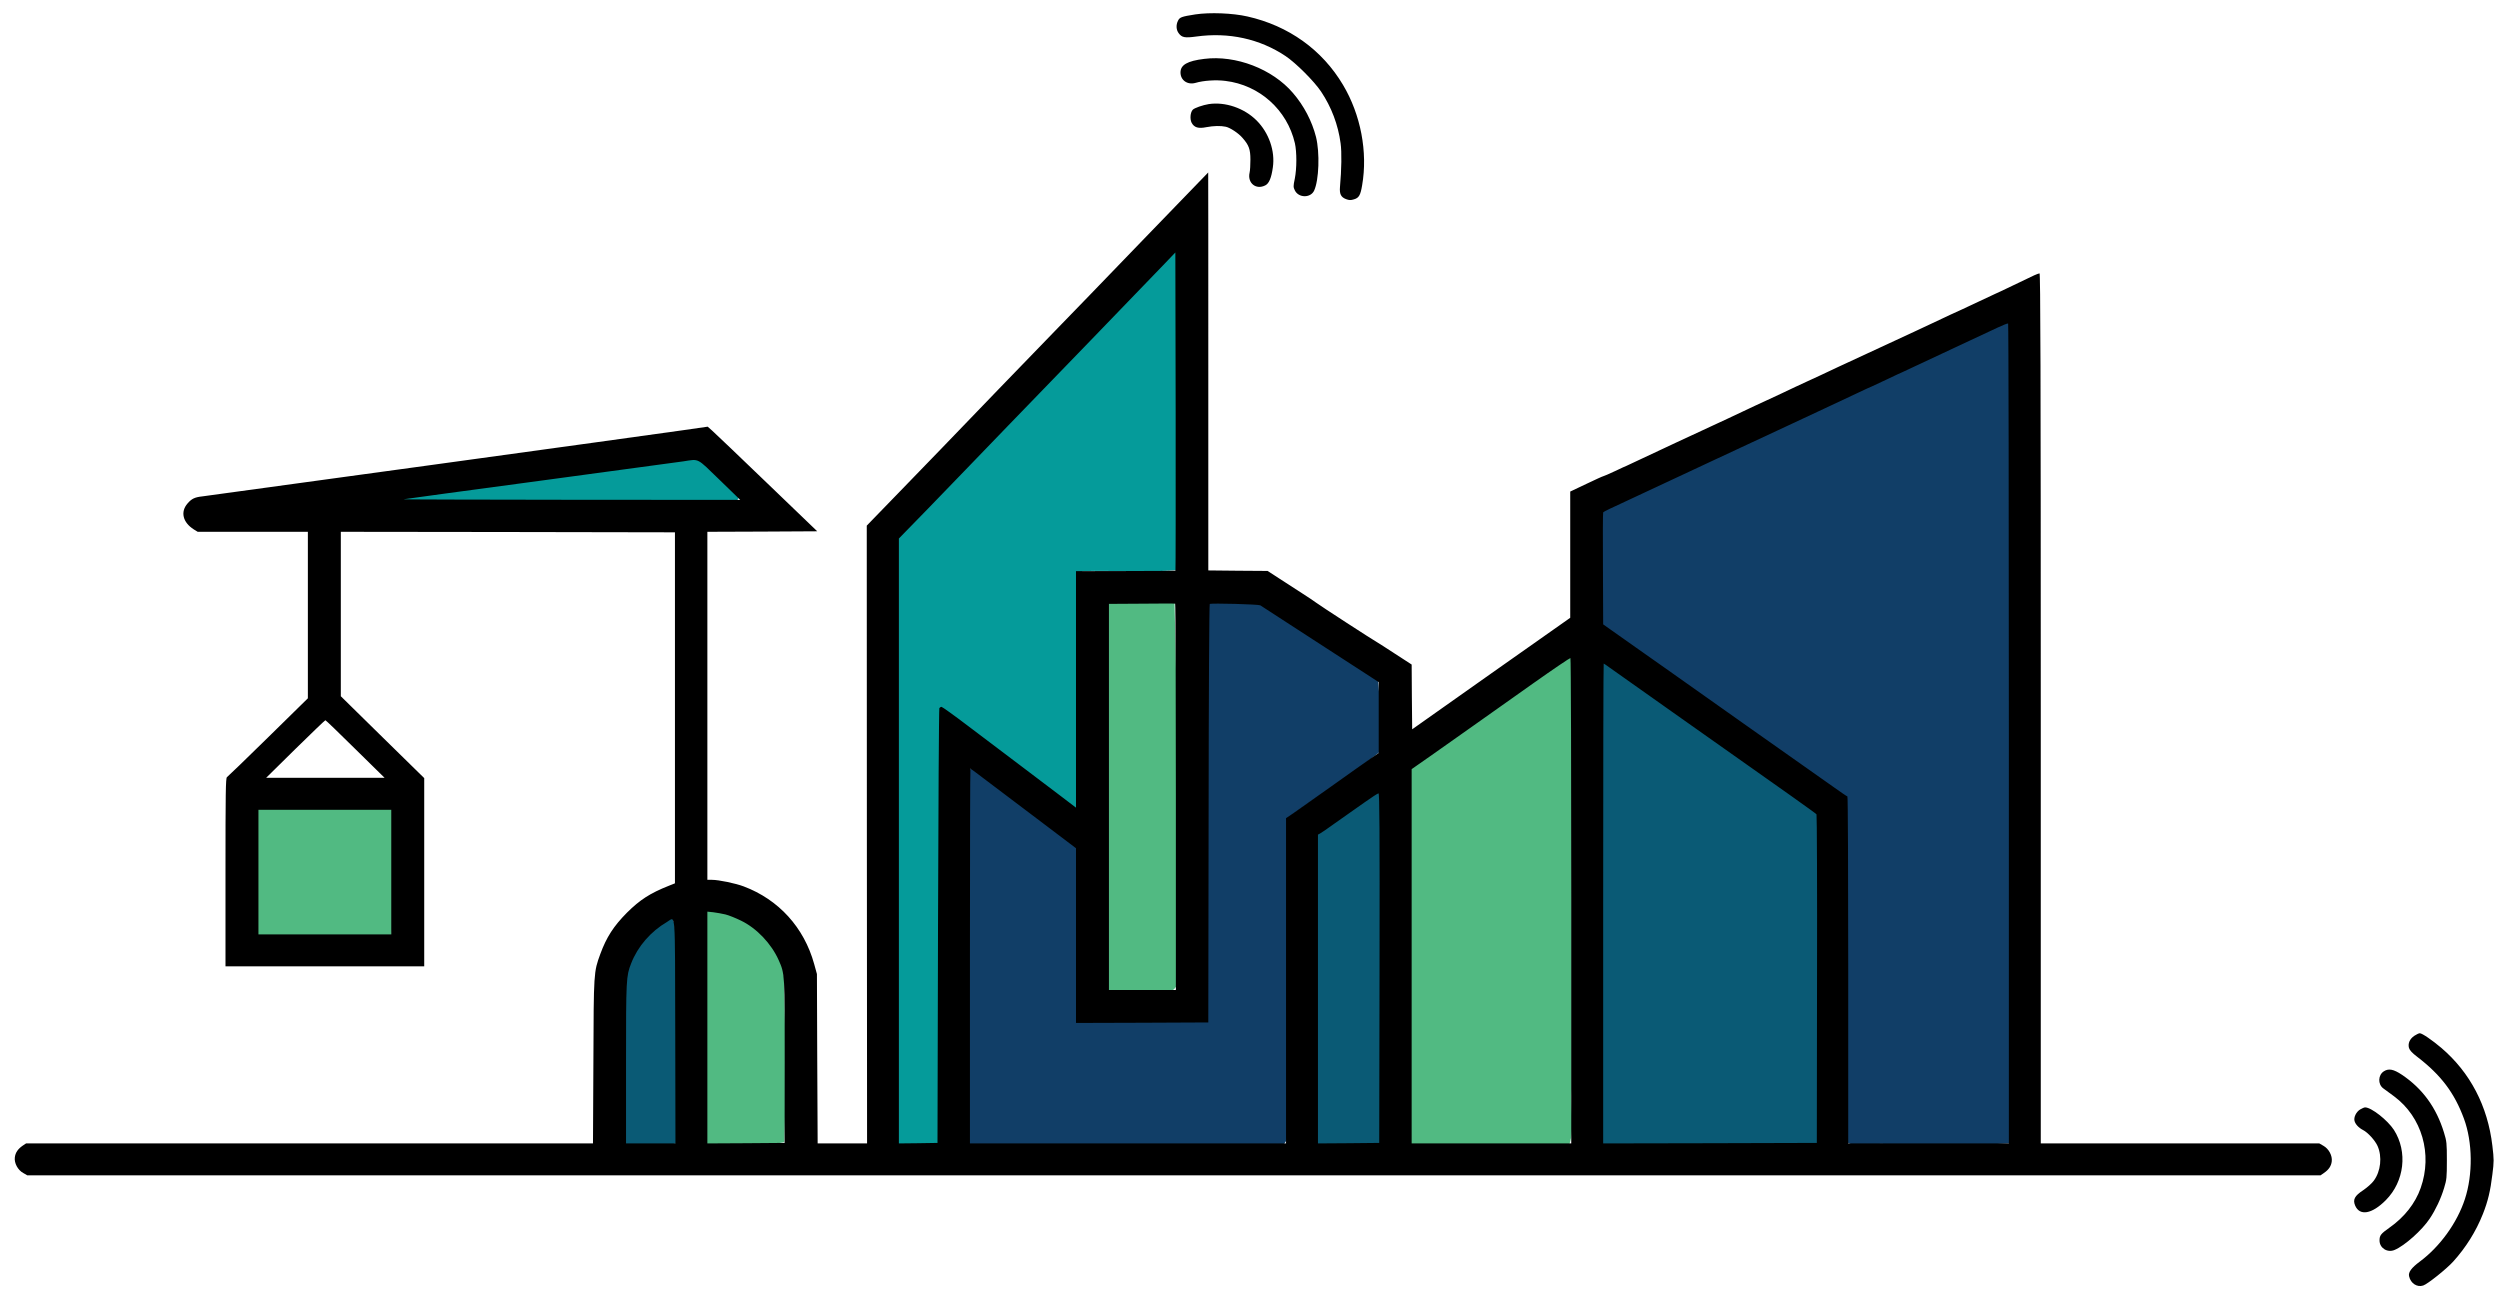 <?xml version="1.0" encoding="utf-8"?>
<!-- Generator: Adobe Illustrator 16.0.0, SVG Export Plug-In . SVG Version: 6.00 Build 0)  -->
<!DOCTYPE svg PUBLIC "-//W3C//DTD SVG 1.1//EN" "http://www.w3.org/Graphics/SVG/1.1/DTD/svg11.dtd">
<svg version="1.1" id="Ebene_1" xmlns="http://www.w3.org/2000/svg" xmlns:xlink="http://www.w3.org/1999/xlink" x="0px" y="0px"
	 width="2428px" height="1256px" viewBox="385 453.5 2428 1256" enable-background="new 385 453.5 2428 1256" xml:space="preserve">
<path id="path1709" fill="#059B9A" d="M1525.473,686.866c-91.403,93.394-181.435,188.159-272.588,281.811
	c-3.071,52.315-0.431,105.752-1.312,158.497c0,151.127,0,302.254,0,453.381c9.225,9.885,29.702,3.203,42.628,3.571
	c5.497-16.427,0.842-37.24,2.503-55.301c0.77-126.476,0.186-253.084,2.903-379.455c45.196,30.218,86.828,66.333,131.475,96.686
	c10.884-8.021,2.072-29.727,4.919-43.08c0-64.928,0-129.855,0-194.783c32.14-1.091,65.234,2.168,96.776-1.647
	c2.551-69.183,0.423-139.215,1.054-208.728c-0.271-36.12,0.233-72.285-0.857-108.379
	C1531.891,686.199,1528.121,685.045,1525.473,686.866L1525.473,686.866z"/>
<path id="path1711" fill="#059B9A" d="M1056.056,894.726c-94.38,11.233-188.906,22.418-282.88,36.084
	c-7.367,12.599,14.206,7.91,21.584,8.88c101.521,0.951,203.049,0.716,304.574,1.003c12.48-9.026-13.388-19.141-18.695-27.616
	C1072.465,907.428,1066.187,896.85,1056.056,894.726z"/>
<path id="path1713" fill="#113E67" d="M2331.938,763.485c-131.847,60.307-263.301,121.517-394.498,183.21
	c-5.938,15.403-0.362,34.618-1.941,51.455c1.498,20.987-1.948,43.221,2.668,63.422c78.053,54.728,156.106,109.453,234.16,164.179
	c2.771,111.586,3.482,223.174,3.713,334.815c9.284,10.157,28.92,1.713,42.184,4.475c39.18-0.706,78.987,1.412,117.777-1.049
	c5.324-15.839,0.686-35.896,2.244-53.308c0-247.691,0-495.383,0-743.074C2337.857,764.403,2334.85,762.68,2331.938,763.485
	L2331.938,763.485z"/>
<path id="path1715" fill="#113E67" d="M1555.114,1035.756c-2.734,66.412-0.776,133.679-1.711,200.419
	c-0.214,68.103-0.429,136.205-0.643,204.308c-39.922,0.418-79.844,0.831-119.766,1.24c-0.848-56.25,1.314-113.214-1.388-169.022
	c-31.76-24.521-63.415-50.766-97.802-71.944c-12.491-5.03-11.167,12.882-10.879,20.205c-1.888,113.396-1.077,226.816-1.431,340.225
	c9.207,10.22,28.801,1.732,42.002,4.507c89.153,0,178.308,0,267.461,0c10.216-9.205,1.833-28.788,4.655-41.982
	c0.375-92.119,0.751-184.238,1.126-276.357c29.05-21.424,60.563-40.718,88.085-63.462c0.643-24.033,0.852-49.694-1.789-73.517
	c-37.487-26.178-76.761-51.693-115.759-75.849C1590.068,1035.45,1571.727,1032.183,1555.114,1035.756L1555.114,1035.756z"/>
<path id="path1717" fill="#0A5A75" d="M1938.15,1062.373c-12.376,4.938-4.243,24.062-6.944,34.758
	c-1.775,161.975-1.108,323.967-1.493,485.949c9.802,11.489,30.626,1.768,44.668,4.805c60.496-1.2,121.674,0.774,181.748-2.399
	c5.625-18.816,0.883-42.334,2.595-62.901c-0.292-96.356,2.446-192.867-1.324-289.133c0.802-22.838-25.589-27.846-38.3-41.483
	c-58.303-42.329-114.261-88.546-174.416-127.87C1942.639,1063.117,1940.438,1062.211,1938.15,1062.373L1938.15,1062.373z"/>
<path id="path1719" fill="#0A5A75" d="M1718.8,1218.115c-22.254,7.731-39.735,25.125-59.8,36.977
	c-4.779,28.956-0.701,60.045-2.057,89.825c0,75.497,0,150.994,0,226.491c9.297,10.441,29.253,1.396,42.809,3.752
	c16.196,2.452,33.226-0.795,26.68-20.838c-0.265-110.628,2.563-221.374-0.842-331.933
	C1724.831,1219.513,1721.706,1217.787,1718.8,1218.115z"/>
<path id="path1721" fill="#0A5A75" d="M1033.591,1342.377c-17.505,6.934-30.156,24.1-38.843,40.361
	c-8.441,28.544-3.106,59.312-5.172,88.686c0.779,30.948-2.652,62.789,0.792,93.175c16.676,1.42,35.198,2.541,51.616-0.498
	c2.011-60.133,0.01-121.081-0.472-181.522c-1.653-12.75,1.878-27.471-4.133-39.088
	C1036.312,1342.615,1034.929,1342.291,1033.591,1342.377z"/>
<path id="path1723" fill="#51BA82" d="M631.065,1235.78c-2.51,40.587-0.346,82.005-1.069,122.91
	c9.215,10.211,28.8,1.729,42.002,4.502c31.027-1.062,62.994,2.138,93.433-1.592c2.51-40.587,0.346-82.006,1.069-122.91
	c-9.215-10.212-28.799-1.729-42.002-4.502C693.504,1235.25,661.457,1232.052,631.065,1235.78z"/>
<path id="path1725" fill="#51BA82" d="M1066.075,1335.771c-2.524,66.858-0.354,134.558-1.079,201.738
	c-0.667,13.451-3.649,35.034,17.083,28.077c21.428-1.445,43.857,1.281,64.655-2.799c1.837-52.545,0.931-105.859-0.156-158.677
	c-1.503-33.545-31.207-61.374-62.422-69.287C1078.287,1334.355,1071.381,1332.761,1066.075,1335.771z"/>
<path id="path1727" fill="#51BA82" d="M1456.065,1035.78c-2.499,67.672-0.355,136.17-1.069,204.16
	c0.707,57.761-1.41,116.144,1.052,173.518c15.882,5.302,35.993,0.683,53.45,2.234c20.718,6.51,21.748-11.599,19.502-27.002
	c0.221-116.708-0.17-233.426-3.311-350.098c-8.893-9.893-27.585-1.836-40.347-4.404
	C1475.755,1035.193,1465.037,1032.129,1456.065,1035.78L1456.065,1035.78z"/>
<path id="path1729" fill="#51BA82" d="M1904.415,1087.255c-50.71,35.544-101.472,71.017-152.227,106.499
	c-4.485,27.787-0.697,57.608-1.985,86.182c-0.071,93.75-0.139,187.5-0.207,281.25c9.207,10.22,28.801,1.732,42.002,4.507
	c39.01-0.709,78.646,1.416,117.268-1.052c5.303-15.882,0.684-35.993,2.234-53.45c0-140.083,0-280.166,0-420.249
	C1911.172,1087.485,1907.279,1085.481,1904.415,1087.255z"/>
<path id="path274" d="M1545.9,467.492c-13.5,2.1-15.2,2.8-16.801,6.1c-2.1,4.101-1.8,8.9,0.601,12.101c3.1,4.3,6,4.8,17,3.3
	c31.6-4.4,61.8,2.2,86.899,19c10.101,6.8,27.601,24.3,34.4,34.4c10.1,15.1,16.6,32.3,19,50.3c1.2,8.5,0.9,25.6-0.6,42.3
	c-0.601,6.9,0.899,10,5.899,11.9c3,1.1,4.5,1.199,7.7,0.199c4.8-1.399,6.3-4,7.9-13.6c5.6-32.3-1.301-68.6-18.601-97.6
	c-20.2-34-52.8-57.4-92.8-66.4C1582,466.192,1559.9,465.393,1545.9,467.492z"/>
<path id="path276" d="M1554.5,510.692c-16.3,2-23,5.8-23,13.2c0,7.6,6.8,12.3,14.6,10.1c7.801-2.3,19.801-3.1,29.101-1.9
	c33,4,59.899,28.101,67.399,60.5c1.9,8.5,1.9,24.5-0.1,34.5c-1.5,7.2-1.5,8.101,0,11.2c3.6,7.601,15.4,7.7,18.8,0.3
	c4.7-10.199,5.601-36.8,1.8-52.1c-3.899-15.3-11.699-30.3-22.399-42.7C1620.8,520.492,1585.2,506.792,1554.5,510.692z"/>
<path id="path278" d="M1559,554.592c-5.7,0.9-14.1,3.801-15.6,5.5c-2.4,2.601-2.9,9-1.101,12.601c2.5,4.7,6.5,5.899,14.4,4.3
	c6.899-1.3,13.8-1.5,18.8-0.4c4.2,0.9,12.4,6.301,16.2,10.801c6.2,7,7.7,11.1,7.7,21.1c0,4.9-0.301,10.7-0.801,12.7
	c-2.3,10.1,6.301,17,15.301,12.3c3.6-1.8,5.899-7.3,7.3-17.5c2.3-15.8-3.8-33.5-15.8-45.5S1575,552.192,1559,554.592z"/>
<path id="path280" d="M1494.4,687.192c-35.101,36.5-73.101,75.7-84.4,87.3c-22,22.6-88.2,91.2-111.9,115.9
	c-8,8.3-27.3,28.3-42.899,44.3l-28.4,29.3l0.101,300l0.199,300h-24h-24l-0.399-82.3l-0.3-82.2l-2.7-9.8
	c-9.8-35.4-34.4-62.5-68.4-75.3c-7.899-3-24.3-6.4-30.8-6.4h-4.5v-169v-169l53.4-0.2l53.3-0.3l-48.9-47
	c-26.899-25.9-50.8-48.7-53.2-50.8l-4.3-3.8l-24.399,3.5c-28.101,4.1-457.301,63.1-466.4,64.199c-7.3,0.801-10.3,2.2-14.3,6.801
	c-7.2,8.199-4.7,18.399,5.899,25.199l3.9,2.4h53.5H684v80.9v80.8l-38.6,37.899c-21.301,20.9-39.301,38.301-40,38.7
	c-1.2,0.7-1.4,15.5-1.4,92.2v91.5h96.5H797v-91.4v-91.399l-40.5-39.7l-40.5-39.8v-79.8v-79.9l162.3,0.2l162.2,0.3v170.4v170.5
	l-6,2.399c-18.1,7.2-27.9,13.5-40.6,26.101c-12.9,13-19.9,23.8-25.9,40.199c-6.4,17.5-6.4,17.4-6.7,104.601l-0.399,79.3H685.6H410.3
	l-3.3,2.2c-4.6,3.2-7.1,6.8-7.6,11.399c-0.7,5.5,2.899,12.2,8.1,15.101l4,2.3h1113.6H2638.7l3.3-2.3c4.6-3.101,7.1-6.7,7.6-11.3
	c0.7-5.5-2.899-12.2-8.1-15.101l-4-2.3h-135.2H2367v-422.5c0-324.8-0.3-422.5-1.2-422.5c-0.6,0-3,0.9-5.2,1.9
	c-2.3,1.1-11.699,5.6-20.899,10c-9.3,4.5-17,8.1-17.2,8.1s-7.4,3.4-16,7.5c-8.7,4.1-15.8,7.5-16,7.5c-0.1,0-5.4,2.4-11.6,5.3
	c-6.301,3-14.101,6.7-17.4,8.2s-11.2,5.2-17.5,8.2s-21.2,9.899-33,15.3s-30.3,14-41,19c-10.7,5.1-24.2,11.4-30,14
	s-16.7,7.8-24.3,11.4c-7.7,3.6-14,6.6-14.2,6.6c-0.1,0-5.6,2.5-12.1,5.6c-6.5,3.101-18.301,8.601-26.301,12.4
	c-32.5,15-74,34.4-85.8,40c-6.899,3.3-12.6,6-12.8,6s-5.1,2.2-10.9,5c-5.8,2.7-11,5-11.5,5s-7.899,3.4-16.5,7.5l-15.6,7.4v61.3v61.3
	l-76.8,54.1l-76.7,54.2l-0.3-31.399l-0.2-31.5l-15.9-10.301c-8.699-5.699-16.8-10.899-18.1-11.6c-3.5-1.9-56.1-36-59.1-38.4
	c-1.5-1.199-7.4-5.1-13-8.699c-5.7-3.7-15.7-10.101-22.101-14.301l-11.7-7.6l-28.8-0.2l-28.8-0.3v-193.3c0-106.2,0-193.2-0.1-193.2
	C1558.4,620.992,1529.6,650.792,1494.4,687.192z M1526.6,1007.692c-0.199,0.2-22,0.399-48.5,0.399l-48.1,0.101v114.899v114.801
	l-14.7-11.2c-8.2-6.2-26.3-19.9-40.3-30.5c-14-10.5-36.5-27.5-49.9-37.7c-13.399-10.2-25-18.5-25.699-18.5
	c-0.7,0-1.601,0.6-2.101,1.2c-0.399,0.7-1,96-1.3,211.8l-0.5,210.5l-18.7,0.3l-18.8,0.2v-293.7v-293.8l27.8-28.5
	c15.2-15.7,32-33,37.2-38.5s23.6-24.6,41-42.5c30.9-31.8,131.3-135.7,152-157.3l10.5-11l0.3,154.3
	C1526.9,937.893,1526.8,1007.492,1526.6,1007.692z M2336,1166.092v397.9h-78h-78v-168.5c0-92.7-0.3-168.5-0.8-168.5
	c-0.4,0-6.9-4.4-14.4-9.8c-7.6-5.3-20-14.101-27.5-19.4c-27.399-19.3-48-33.8-56.3-39.7c-4.7-3.399-16.8-12-27-19.1
	c-19.9-14.1-27.8-19.7-49.2-34.8c-7.6-5.3-21.399-15.101-30.8-21.7s-20.4-14.4-24.5-17.3l-7.5-5.3l-0.2-54
	c-0.2-29.801-0.1-54.4,0.2-54.801c0.6-0.8,7.8-4.199,26-12.6c7.4-3.4,28.1-13.1,46-21.5s35.2-16.5,38.5-18s13.4-6.3,22.5-10.5
	c9.1-4.3,22.1-10.3,29-13.5s17-7.9,22.5-10.5s19.5-9.1,31-14.5c11.6-5.4,26.3-12.3,32.8-15.4c6.5-3.1,12-5.6,12.2-5.6s6.9-3.2,15-7
	c8.1-3.9,14.8-7,15-7c0.1,0,5.8-2.7,12.6-5.9c6.801-3.199,18.9-8.899,26.9-12.6c28.6-13.3,43.6-20.3,53-24.8c5.2-2.4,9.8-4.3,10.3-4
	C2335.7,767.893,2336,947.192,2336,1166.092z M1083.8,919.492l20.101,19.5l-164.2-0.1c-90.3-0.101-163.5-0.301-162.7-0.5
	c0.8-0.2,60.2-8.301,132-17.9c71.8-9.7,134.6-18.2,139.5-18.9C1064.4,899.192,1061.2,897.592,1083.8,919.492z M1527,1227.592v187.4
	h-32.5H1462v-187.5v-187.5l31.8-0.2c17.4-0.2,32-0.2,32.5,0C1526.7,1039.992,1527,1124.492,1527,1227.592z M1609,1041.393
	c0.8,0.6,23.8,15.399,51,33.1s52.8,34.2,56.8,36.8l7.2,4.7v34.4v34.399l-7.7,5.3c-4.3,3-21.399,15-38,26.9
	c-16.6,11.8-33.399,23.7-37.2,26.3l-7.1,4.8v158v157.9h-153.5H1327v-182c0-100.1,0.2-182,0.5-182c0.2,0,7.1,5.1,15.2,11.3
	c8.2,6.2,31.1,23.601,51.1,38.601l36.2,27.399v84.9v84.8l64.3-0.2l64.2-0.3l0.3-202.9c0.101-118.5,0.601-203.199,1.101-203.5
	C1561.4,1039.092,1607.4,1040.393,1609,1041.393z M1911,1328.592v235.4h-77.5H1756v-181.8v-181.7l21.3-14.9
	c11.601-8.3,30.2-21.399,41.2-29.1c11-7.8,36-25.5,55.5-39.3s35.8-24.8,36.2-24.601C1910.7,1092.893,1911,1199.092,1911,1328.592z
	 M1948.3,1101.893c2.9,2.1,30,21.3,60.2,42.6c123.9,87.4,140,98.9,140.7,99.9c0.399,0.6,0.7,72.6,0.5,160.1l-0.2,159l-103.7,0.3
	l-103.8,0.2v-233c0-128.1,0.2-233,0.5-233S1945.4,1099.692,1948.3,1101.893z M730.1,1180.992l28.4,27.9H701h-57.5l28.4-28
	c15.6-15.301,28.699-27.9,29.1-27.9C701.5,1152.992,714.5,1165.592,730.1,1180.992z M1724.8,1393.692l-0.3,169.8l-29.7,0.3
	l-29.8,0.2v-149.9v-150l2.2-1.199c1.1-0.601,7.6-5,14.2-9.801c6.699-4.699,13.199-9.399,14.6-10.3c1.4-1,7.9-5.6,14.5-10.2
	c6.6-4.699,12.6-8.6,13.3-8.6C1724.8,1223.992,1725,1258.292,1724.8,1393.692z M765,1300.492v60.5h-64.5H636v-60.5v-60.5h64.5H765
	V1300.492z M1089.5,1341.592c3.3,0.801,10.2,3.601,15.3,6.101c15.2,7.399,29.4,22.399,36.5,38.399c5.9,13.301,5.9,13.2,5.8,98.9
	l-0.1,78.5l-37.5,0.3l-37.5,0.2v-112.6v-112.5l5.8,0.6C1080.9,1339.893,1086.2,1340.792,1089.5,1341.592z M1040.8,1455.292
	l0.2,108.7h-24h-24v-77.4c0-82.6,0.1-85,5-97.5c6.3-16.3,19-31,34.8-40.199C1041.3,1343.893,1040.5,1333.393,1040.8,1455.292z"/>
<path id="path282" d="M2729.9,1459.393c-4.601,3.1-6.5,7.5-5.301,11.899c0.7,2.2,3,4.8,7.9,8.5c23.2,17.8,36.2,35,45.5,60.2
	c8.4,22.8,8.8,54,0.9,78.1c-7.5,23-24.2,46.101-43.7,60.601c-8.2,6.1-11.4,10.399-10.5,14.3c1.5,6.9,7.8,11,13.7,9
	c4.199-1.3,22.8-16.2,29.1-23.2c12.4-13.7,22.2-29.399,28.9-46.3c4.8-12.1,7.3-22.4,9.199-38.4c1.601-12.5,1.601-14.399,0-27.8
	c-4.5-38.5-21.5-71.1-49.6-95.1c-9-7.601-18.6-14.2-20.9-14.2C2734.2,1456.992,2731.9,1458.092,2729.9,1459.393z"/>
<path id="path284" d="M2700.3,1493.893c-5.8,3.6-6.1,12.6-0.7,16.6c1.5,1.1,6.301,4.6,10.601,7.8c27,20.101,37.399,56,25.8,88.9
	c-5.2,14.899-15.8,28.399-30.2,38.5c-8.6,6.1-9.8,7.6-9.8,12.6c0,7.3,7.6,12.101,14.5,9.2c9.8-4,27-19.4,34.4-30.7
	c5.699-8.6,10.6-19,13.8-29.5c2.5-8.2,2.7-10.1,2.7-26.8c0-16.8-0.2-18.6-2.801-27c-7.399-24.3-20.899-42.8-40.899-56.2
	C2709.6,1491.893,2704.9,1490.992,2700.3,1493.893z"/>
<path id="path286" d="M2677.2,1530.992c-3.8,2.3-6.4,7.5-5.5,11.1c0.8,3.2,4,6.7,8.3,8.9c4.7,2.4,11.7,10.1,14.1,15.5
	c4.601,10.4,3.101,24.5-3.6,33.6c-1.8,2.601-6.5,6.7-10.3,9.301c-8.4,5.5-10.3,9.1-7.9,14.899c4.4,10.4,16.3,8.4,29.8-5.2
	c18.101-18.199,21.4-47,7.9-68.199c-6.2-9.5-21.9-21.9-28-21.9C2681.2,1528.992,2679,1529.893,2677.2,1530.992z"/>
</svg>
